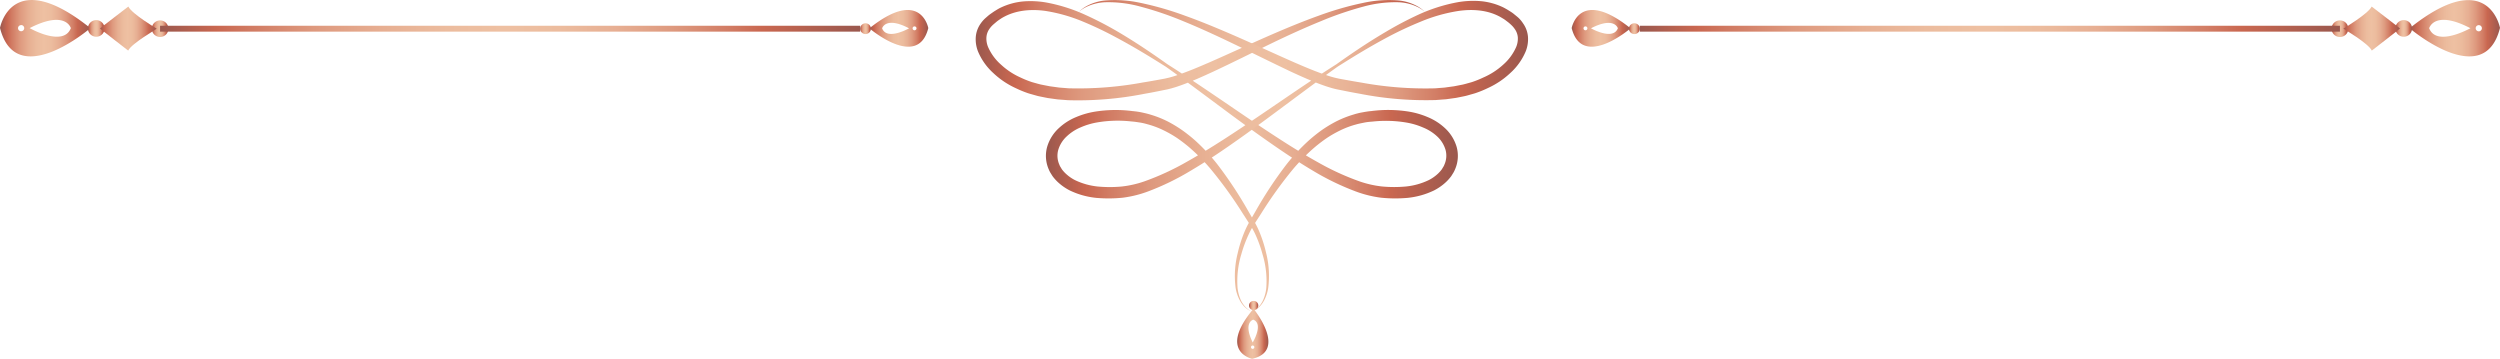 <svg xmlns="http://www.w3.org/2000/svg" xmlns:xlink="http://www.w3.org/1999/xlink" viewBox="0 0 806.64 115.77"><defs><style>.cls-1{fill:url(#linear-gradient);}.cls-2{fill:url(#linear-gradient-2);}.cls-3{fill:url(#linear-gradient-3);}.cls-4{fill:url(#linear-gradient-4);}.cls-5{fill:url(#linear-gradient-5);}.cls-6{fill:url(#linear-gradient-6);}.cls-7{fill:url(#linear-gradient-7);}.cls-8{fill:url(#linear-gradient-8);}.cls-9{fill:url(#linear-gradient-9);}.cls-10{fill:url(#linear-gradient-10);}.cls-11{fill:url(#linear-gradient-11);}.cls-12{fill:url(#linear-gradient-12);}.cls-13{fill:url(#linear-gradient-13);}.cls-14{fill:url(#linear-gradient-14);}.cls-15{fill:url(#linear-gradient-15);}.cls-16{fill:url(#linear-gradient-16);}.cls-17{fill:url(#linear-gradient-17);}.cls-18{fill:url(#linear-gradient-18);}</style><linearGradient id="linear-gradient" x1="777.48" y1="9.09" x2="806.64" y2="9.09" gradientUnits="userSpaceOnUse"><stop offset="0" stop-color="#9a584e"></stop><stop offset="0.08" stop-color="#c96750"></stop><stop offset="0.13" stop-color="#d17b63"></stop><stop offset="0.22" stop-color="#de997e"></stop><stop offset="0.32" stop-color="#e7af92"></stop><stop offset="0.41" stop-color="#ecbc9e"></stop><stop offset="0.49" stop-color="#eec0a2"></stop><stop offset="0.57" stop-color="#ecbc9e"></stop><stop offset="0.65" stop-color="#e7af93"></stop><stop offset="0.73" stop-color="#de9a7f"></stop><stop offset="0.81" stop-color="#d27d65"></stop><stop offset="0.86" stop-color="#c96750"></stop><stop offset="1" stop-color="#9a584e"></stop></linearGradient><linearGradient id="linear-gradient-2" x1="772.9" y1="9.17" x2="778.26" y2="9.17" xlink:href="#linear-gradient"></linearGradient><linearGradient id="linear-gradient-3" x1="752.31" y1="9.26" x2="757.67" y2="9.26" xlink:href="#linear-gradient"></linearGradient><linearGradient id="linear-gradient-4" x1="756.1" y1="9.22" x2="774.37" y2="9.22" xlink:href="#linear-gradient"></linearGradient><linearGradient id="linear-gradient-5" x1="507.12" y1="9.15" x2="526.11" y2="9.15" xlink:href="#linear-gradient"></linearGradient><linearGradient id="linear-gradient-6" x1="525.6" y1="9.2" x2="529.09" y2="9.2" xlink:href="#linear-gradient"></linearGradient><linearGradient id="linear-gradient-7" x1="529.09" y1="9.26" x2="754.99" y2="9.26" xlink:href="#linear-gradient"></linearGradient><linearGradient id="linear-gradient-8" x1="314.8" y1="50.28" x2="470.41" y2="50.28" xlink:href="#linear-gradient"></linearGradient><linearGradient id="linear-gradient-9" x1="337.47" y1="50.28" x2="493.08" y2="50.28" xlink:href="#linear-gradient"></linearGradient><linearGradient id="linear-gradient-10" x1="399.19" y1="107.7" x2="409.25" y2="107.7" xlink:href="#linear-gradient"></linearGradient><linearGradient id="linear-gradient-11" x1="403.04" y1="98.58" x2="406.01" y2="98.58" xlink:href="#linear-gradient"></linearGradient><linearGradient id="linear-gradient-12" x1="0" y1="9.09" x2="29.16" y2="9.09" xlink:href="#linear-gradient"></linearGradient><linearGradient id="linear-gradient-13" x1="28.38" y1="9.17" x2="33.74" y2="9.17" xlink:href="#linear-gradient"></linearGradient><linearGradient id="linear-gradient-14" x1="48.97" y1="9.26" x2="54.33" y2="9.26" xlink:href="#linear-gradient"></linearGradient><linearGradient id="linear-gradient-15" x1="32.27" y1="9.22" x2="50.54" y2="9.22" xlink:href="#linear-gradient"></linearGradient><linearGradient id="linear-gradient-16" x1="280.53" y1="9.15" x2="299.52" y2="9.15" xlink:href="#linear-gradient"></linearGradient><linearGradient id="linear-gradient-17" x1="277.55" y1="9.2" x2="281.04" y2="9.2" xlink:href="#linear-gradient"></linearGradient><linearGradient id="linear-gradient-18" x1="51.65" y1="9.26" x2="277.55" y2="9.26" xlink:href="#linear-gradient"></linearGradient></defs><title>hinh-line</title><g id="Layer_2" data-name="Layer 2"><g id="Object"><path class="cls-1" d="M806.64,9s-3.73-20.24-29.16.12C777.48,9.08,801.46,29.64,806.64,9Zm-5.85.11a1,1,0,1,1-1-1A1,1,0,0,1,800.79,9.07Zm-17,0s1.64-6.09,13.31,0C797.09,9.06,786.21,15.31,783.78,9.11Z"></path><path class="cls-2" d="M775.59,11.86a2.69,2.69,0,0,1-2.69-2.67h0a2.69,2.69,0,0,1,2.67-2.7h0a2.68,2.68,0,0,1,2.69,2.67h0a2.69,2.69,0,0,1-2.67,2.7Z"></path><path class="cls-3" d="M755,11.94a2.68,2.68,0,0,1-2.69-2.67h0A2.67,2.67,0,0,1,755,6.58h0a2.68,2.68,0,0,1,2.69,2.67h0A2.68,2.68,0,0,1,755,11.94Z"></path><path class="cls-4" d="M765.28,16.32s9.17-7.1,9.09-7.14c.08,0-9.14-7.07-9.14-7.07-1.07,2.33-9.15,7.13-9.13,7.14S764.2,14,765.28,16.32Z"></path><path class="cls-5" d="M526.11,9.14c-16.56-13.26-19-.08-19-.08C510.5,22.53,526.11,9.14,526.11,9.14Zm-14.55-.63a.63.63,0,1,1-.63.63A.63.63,0,0,1,511.56,8.51Zm1.78.62c7.6-3.93,8.67,0,8.67,0C520.42,13.2,513.34,9.13,513.34,9.13Z"></path><path class="cls-6" d="M527.34,11a1.75,1.75,0,0,0,1.75-1.74h0a1.74,1.74,0,0,0-1.74-1.75h0A1.74,1.74,0,0,0,525.6,9.2h0A1.76,1.76,0,0,0,527.34,11Z"></path><rect class="cls-7" x="529.09" y="8.31" width="225.9" height="1.9"></rect><path class="cls-8" d="M403.91,100.56l-.55-.31a4.75,4.75,0,0,1-.63-.43,6.61,6.61,0,0,1-.8-.69,8.4,8.4,0,0,1-1.63-2.43,12.93,12.93,0,0,1-1-3.86A29.82,29.82,0,0,1,400.53,82a40.94,40.94,0,0,1,2.39-6.43,27.22,27.22,0,0,1,1.78-3.25l2.18-3.37a135.16,135.16,0,0,1,10.38-14.44,62.42,62.42,0,0,1,6.87-6.94,48.93,48.93,0,0,1,4-3.05,37.57,37.57,0,0,1,4.47-2.53,28.67,28.67,0,0,1,4.89-1.82c.85-.25,1.72-.41,2.58-.59s1.75-.28,2.68-.34a39.59,39.59,0,0,1,11.08.31,23.06,23.06,0,0,1,5.31,1.58A14.83,14.83,0,0,1,463.69,44a9.66,9.66,0,0,1,2.71,4.31,7.09,7.09,0,0,1-.37,4.84,3.49,3.49,0,0,1-.39.77c-.15.24-.29.5-.45.74A10.59,10.59,0,0,1,464,56a13,13,0,0,1-3,2.11,22.17,22.17,0,0,1-7.32,2.06,41.69,41.69,0,0,1-7.74,0,33.41,33.41,0,0,1-7.32-1.66,84,84,0,0,1-13.51-6.22c-4.25-2.37-8.26-4.85-12.07-7.31-7.61-4.91-14.45-9.66-20.53-13.78s-11.39-7.67-15.78-10.44c-4.24-3-9.48-6.65-15.85-10.41a113.65,113.65,0,0,0-10.5-5.47A53.78,53.78,0,0,0,337.71.83a29.24,29.24,0,0,0-7.29-.39,21.33,21.33,0,0,0-7.49,2c-.61.27-1.18.64-1.77,1s-1.12.75-1.68,1.14-1,.83-1.57,1.31a10,10,0,0,0-1.47,1.68,8.66,8.66,0,0,0-1.6,4.37,10.71,10.71,0,0,0,.68,4.56,19.58,19.58,0,0,0,5,7.09,26.59,26.59,0,0,0,7.17,4.83,34.56,34.56,0,0,0,4,1.65c.69.23,1.4.4,2.1.61l1.05.29c.35.09.71.15,1.07.23l2.15.43,2.16.3,1.09.15,1.09.08,2.19.17a110.52,110.52,0,0,0,24.71-2.07c2-.34,3.9-.72,5.8-1.11l1.44-.29c.52-.11,1-.24,1.5-.37,1-.28,1.92-.58,2.84-.91,3.68-1.31,7.09-2.86,10.41-4.39,6.6-3.08,12.75-6.18,18.56-9s11.25-5.28,16.3-7.34A107.62,107.62,0,0,1,440.1,2.08,38.93,38.93,0,0,1,451,.72a15.29,15.29,0,0,1,6.71,1.7,9.43,9.43,0,0,1,.91.55,6,6,0,0,1,.62.45l.49.4-.46-.43a6.14,6.14,0,0,0-.6-.49,8.19,8.19,0,0,0-.88-.62A15.41,15.41,0,0,0,451.08.14a38.71,38.71,0,0,0-11.24.79,101.19,101.19,0,0,0-14.32,4.12c-5.2,1.86-10.79,4.16-16.71,6.76S396.63,17.32,390,20.22c-3.31,1.43-6.71,2.88-10.21,4.05-.88.3-1.75.56-2.63.79l-1.31.3-1.4.26c-1.9.35-3.81.7-5.75,1a114.48,114.48,0,0,1-23.91,1.87l-2.05-.16-1-.08-1-.14-2-.27-2-.39c-.32-.07-.66-.12-1-.2l-1-.26c-.63-.19-1.28-.34-1.9-.54A31,31,0,0,1,329.26,25,23.06,23.06,0,0,1,323,20.87a16.22,16.22,0,0,1-4.19-5.7,7.14,7.14,0,0,1-.54-3.06,5.32,5.32,0,0,1,.95-2.75,7.34,7.34,0,0,1,1-1.19c.39-.37.86-.75,1.29-1.12s.92-.68,1.39-1,1-.6,1.47-.84c4-2,8.66-2.29,13-1.68A52.62,52.62,0,0,1,349.51,7,115.68,115.68,0,0,1,360,12c6.45,3.44,11.85,6.81,16.23,9.57,4.22,3,9.34,6.78,15.23,11.17S404,42.08,411.54,47.28c3.76,2.59,7.75,5.22,12,7.75a83.51,83.51,0,0,0,13.95,6.76,36.48,36.48,0,0,0,8.1,2,45.47,45.47,0,0,0,8.5.06,25.55,25.55,0,0,0,8.6-2.4,17,17,0,0,0,3.88-2.72,14.45,14.45,0,0,0,1.64-1.84c.24-.34.44-.71.67-1.06a7.47,7.47,0,0,0,.57-1.13,10.83,10.83,0,0,0,.53-7.35,13.35,13.35,0,0,0-3.75-6,18.5,18.5,0,0,0-5.63-3.59A26.46,26.46,0,0,0,454.49,36a42.2,42.2,0,0,0-12.07-.16c-1,.08-2,.26-2.94.43s-1.93.42-2.86.72a32.93,32.93,0,0,0-5.38,2.13A41.34,41.34,0,0,0,426.45,42a51.16,51.16,0,0,0-4.22,3.38,63.7,63.7,0,0,0-7,7.49,129.74,129.74,0,0,0-10,15.07l-2,3.47a28.69,28.69,0,0,0-1.74,3.52,42.27,42.27,0,0,0-2.14,6.76,30,30,0,0,0-.66,11.26A12.88,12.88,0,0,0,400,96.85a8.54,8.54,0,0,0,1.83,2.4,7.78,7.78,0,0,0,.86.65,4.64,4.64,0,0,0,.66.39Z"></path><path class="cls-9" d="M404,100.56l.57-.27a4.64,4.64,0,0,0,.66-.39,7.78,7.78,0,0,0,.86-.65,8.54,8.54,0,0,0,1.83-2.4,12.88,12.88,0,0,0,1.27-3.93,30,30,0,0,0-.66-11.26,42.27,42.27,0,0,0-2.14-6.76,28.69,28.69,0,0,0-1.74-3.52l-2-3.47a129.74,129.74,0,0,0-10-15.07,63.7,63.7,0,0,0-7-7.49A51.16,51.16,0,0,0,381.43,42a41.34,41.34,0,0,0-4.79-2.88A32.93,32.93,0,0,0,371.26,37c-.93-.3-1.89-.51-2.86-.72s-2-.35-2.94-.43a42.2,42.2,0,0,0-12.07.16,26.46,26.46,0,0,0-6.13,1.75,18.5,18.5,0,0,0-5.63,3.59,13.35,13.35,0,0,0-3.75,6,10.83,10.83,0,0,0,.53,7.35,7.47,7.47,0,0,0,.57,1.13c.23.35.43.72.67,1.06a14.45,14.45,0,0,0,1.64,1.84,17,17,0,0,0,3.88,2.72,25.55,25.55,0,0,0,8.6,2.4,45.47,45.47,0,0,0,8.5-.06,36.48,36.48,0,0,0,8.1-2A83.51,83.51,0,0,0,384.32,55c4.27-2.53,8.26-5.16,12-7.75,7.52-5.2,14.17-10.21,20.07-14.59s11-8.17,15.23-11.17c4.38-2.76,9.78-6.13,16.23-9.57A115.68,115.68,0,0,1,458.37,7a52.62,52.62,0,0,1,12.22-3.47c4.31-.61,9-.37,13,1.68.51.24,1,.57,1.47.84s.93.66,1.39,1,.9.75,1.29,1.12a7.34,7.34,0,0,1,1,1.19,5.32,5.32,0,0,1,1,2.75,7.14,7.14,0,0,1-.54,3.06,16.22,16.22,0,0,1-4.19,5.7A23.06,23.06,0,0,1,478.62,25,31,31,0,0,1,475,26.46c-.62.2-1.27.35-1.9.54l-1,.26c-.32.08-.66.13-1,.2l-2,.39-2,.27-1,.14-1,.08-2.05.16a114.48,114.48,0,0,1-23.91-1.87c-1.94-.31-3.85-.66-5.75-1l-1.4-.26-1.31-.3c-.88-.23-1.75-.49-2.63-.79-3.5-1.17-6.9-2.62-10.21-4.05-6.61-2.9-12.87-5.82-18.79-8.41s-11.51-4.9-16.71-6.76A101.19,101.19,0,0,0,368,.93,38.71,38.71,0,0,0,356.8.14a15.41,15.41,0,0,0-6.75,2.14,8.19,8.19,0,0,0-.88.62,6.14,6.14,0,0,0-.6.49l-.46.43.49-.4a6,6,0,0,1,.62-.45,9.43,9.43,0,0,1,.91-.55,15.29,15.29,0,0,1,6.71-1.7,38.93,38.93,0,0,1,10.94,1.36A107.62,107.62,0,0,1,381.7,6.8c5.05,2.06,10.5,4.55,16.3,7.34s12,5.88,18.56,9c3.32,1.53,6.73,3.08,10.41,4.39.92.33,1.87.63,2.84.91.49.13,1,.26,1.5.37l1.44.29c1.9.39,3.84.77,5.8,1.11a110.52,110.52,0,0,0,24.71,2.07l2.19-.17,1.09-.08,1.09-.15,2.16-.3,2.15-.43c.36-.08.72-.14,1.07-.23l1.05-.29c.7-.21,1.41-.38,2.1-.61a34.56,34.56,0,0,0,4-1.65,26.59,26.59,0,0,0,7.17-4.83,19.58,19.58,0,0,0,5-7.09,10.71,10.71,0,0,0,.68-4.56,8.66,8.66,0,0,0-1.6-4.37A10,10,0,0,0,490,5.8c-.53-.48-1.05-.88-1.57-1.31s-1.11-.78-1.68-1.14-1.16-.68-1.77-1a21.33,21.33,0,0,0-7.49-2,29.24,29.24,0,0,0-7.29.39,53.78,53.78,0,0,0-12.69,4.06A113.65,113.65,0,0,0,447,10.36c-6.37,3.76-11.61,7.4-15.85,10.41-4.39,2.77-9.7,6.3-15.78,10.44S402.43,40.08,394.82,45C391,47.45,387,49.93,382.76,52.3a84.47,84.47,0,0,1-13.52,6.22,33.41,33.41,0,0,1-7.32,1.66,41.69,41.69,0,0,1-7.74,0,22.17,22.17,0,0,1-7.32-2.06,13,13,0,0,1-3-2.11,10.59,10.59,0,0,1-1.19-1.32c-.16-.24-.3-.5-.45-.74a3.49,3.49,0,0,1-.39-.77,7.09,7.09,0,0,1-.37-4.84A9.66,9.66,0,0,1,344.19,44a14.83,14.83,0,0,1,4.52-2.92A23.06,23.06,0,0,1,354,39.5a39.59,39.59,0,0,1,11.08-.31c.93.06,1.8.21,2.68.34s1.73.34,2.58.59a28.67,28.67,0,0,1,4.89,1.82,37.57,37.57,0,0,1,4.47,2.53,48.93,48.93,0,0,1,4,3.05,62.42,62.42,0,0,1,6.87,6.94A135.16,135.16,0,0,1,401,68.9l2.18,3.37A27.22,27.22,0,0,1,405,75.52,40.94,40.94,0,0,1,407.35,82a29.82,29.82,0,0,1,1.23,10.89,12.93,12.93,0,0,1-1,3.86A8.4,8.4,0,0,1,406,99.13a6.61,6.61,0,0,1-.8.69,4.75,4.75,0,0,1-.63.43Z"></path><path class="cls-10" d="M404.45,99.62c-11.59,13.84-.43,16.15-.43,16.15C415.54,113.16,404.45,99.62,404.45,99.62ZM403.64,112a.53.53,0,0,1,.55-.52.54.54,0,1,1-.55.52Zm.56-1.49c-3.2-6.54.19-7.37.19-7.37C407.79,104.54,404.2,110.49,404.2,110.49Z"></path><path class="cls-11" d="M406,98.61a1.49,1.49,0,0,0-1.45-1.52h0A1.49,1.49,0,0,0,403,98.54h0a1.49,1.49,0,0,0,1.45,1.52h0A1.49,1.49,0,0,0,406,98.61Z"></path><path class="cls-12" d="M29.16,9.08C3.73-11.28,0,9,0,9,5.18,29.64,29.16,9.08,29.16,9.08Zm-22.34-1a1,1,0,1,1-1,1A1,1,0,0,1,6.82,8.11Zm2.73,1c11.67-6,13.31,0,13.31,0C20.43,15.31,9.55,9.06,9.55,9.06Z"></path><path class="cls-13" d="M31.05,11.86a2.69,2.69,0,0,0,2.69-2.67h0a2.69,2.69,0,0,0-2.67-2.7h0a2.68,2.68,0,0,0-2.69,2.67h0a2.69,2.69,0,0,0,2.67,2.7Z"></path><path class="cls-14" d="M51.64,11.94a2.68,2.68,0,0,0,2.69-2.67h0a2.67,2.67,0,0,0-2.67-2.69h0A2.68,2.68,0,0,0,49,9.25h0a2.68,2.68,0,0,0,2.67,2.69Z"></path><path class="cls-15" d="M41.36,16.32s-9.17-7.1-9.09-7.14c-.08,0,9.14-7.07,9.14-7.07,1.07,2.33,9.15,7.13,9.13,7.14C50.67,9.33,42.44,14,41.36,16.32Z"></path><path class="cls-16" d="M299.52,9.06s-2.43-13.18-19,.08C280.53,9.14,296.14,22.53,299.52,9.06Zm-3.81.08a.63.63,0,1,1-.63-.63A.63.63,0,0,1,295.71,9.14Zm-11.08,0s1.07-4,8.67,0C293.3,9.13,286.22,13.2,284.63,9.16Z"></path><path class="cls-17" d="M279.3,11a1.75,1.75,0,0,1-1.75-1.74h0a1.74,1.74,0,0,1,1.74-1.75h0A1.74,1.74,0,0,1,281,9.2h0A1.76,1.76,0,0,1,279.3,11Z"></path><rect class="cls-18" x="51.65" y="8.31" width="225.9" height="1.9"></rect></g></g></svg>